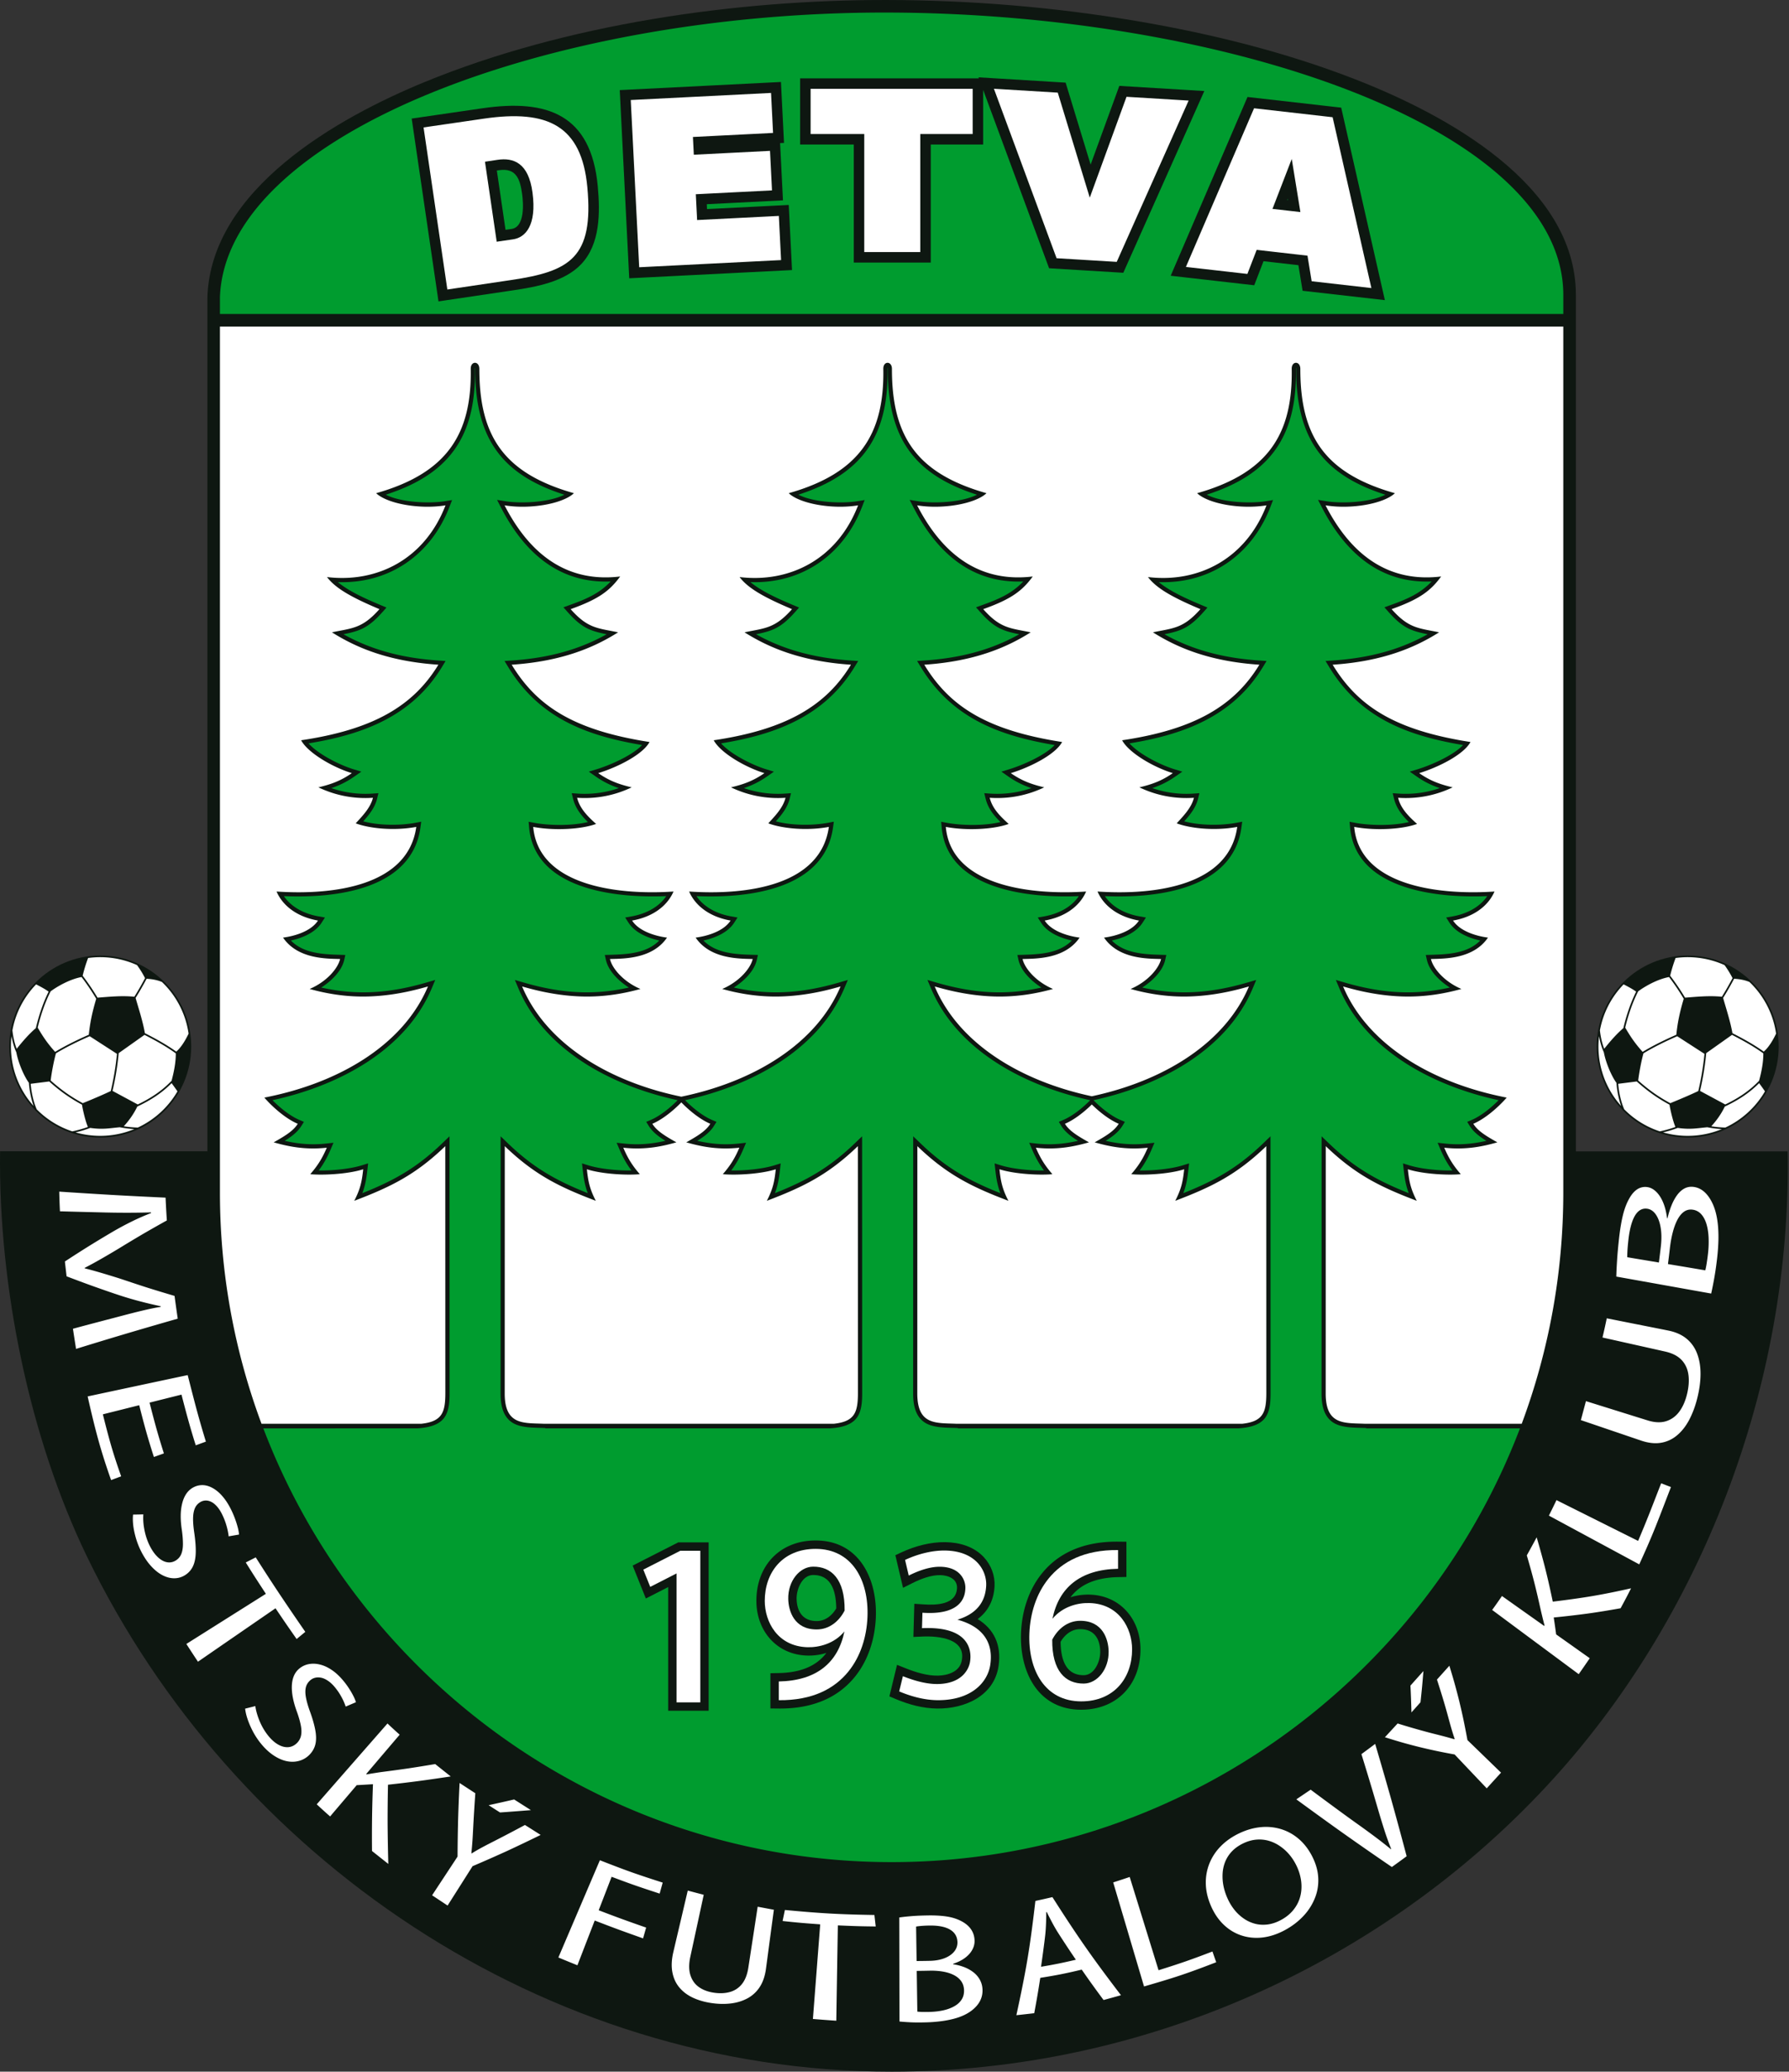 <svg xmlns="http://www.w3.org/2000/svg" width="432" height="500" fill="none"><rect width="100%" height="100%" fill="#333333" stroke="none"/><path fill="#0e1711" fill-rule="evenodd" d="M431.671 277.899c.982 56.485-20.888 113.036-58.15 153.117C333.593 473.962 276.149 500 215.309 500c-84.019 0-159.208-51.79-194.33-124.368C7.236 347.231-.388 310.775.015 277.868l50.068.003V71.648c.923-26.048 31.477-43.253 52.534-51.88C136.613 5.834 177.613-.067 214.2.002c20.119.037 40.393 1.708 60.23 5.07 17.891 3.029 36.008 7.511 52.931 14.112 21.369 8.33 53.178 25.256 53.178 52.014v206.698z" clip-rule="evenodd"/><path fill="#fff" fill-rule="evenodd" d="M377.499 78.82v208.972c0 19.6-3.552 38.413-10.039 55.835h-37.958c-4.902-.2-9.381.334-9.378-7.297l.014-59.703c7.18 6.918 13.216 9.867 21.983 13.191-1.56-3-1.86-4.882-2.16-7.607 3.969 1.237 9.932 1.447 12.785 1.186-1.891-2.178-2.942-3.938-3.993-6.395 5.464.596 9.598-.392 12.823-1.291-2.636-1.492-4.71-2.708-5.809-4.479 2.877-1.223 6.029-3.983 8.065-6.322-18.424-3.569-33.689-12.977-39.508-26.827 12.178 3.556 20.815 2.736 28.573.61-4.227-1.805-6.866-5.05-7.358-7.231 3.379-.093 10.256-.004 13.773-5.168-2.542-.317-6.707-1.436-8.433-4.117 4.806-.84 8.419-3.362 10.008-7.004-14.401.962-32.656-1.75-33.879-15.599 5.429 1.016 11.978.496 15.179-.72-2.277-2.012-3.986-3.879-4.582-6.308a26.1 26.1 0 0 0 13.17-2.518c-3.062-.72-5.429-1.585-8.075-3.428 4.689-1.433 10.769-4.496 12.385-7.514-18.49-2.87-27.257-8.761-33.283-18.655 11.92-.792 19.744-4.048 25.704-7.817-4.989-1.037-7.317-.913-11.465-5.591 6.556-2.35 9.329-4.276 11.961-7.886-11.958 1.443-21.311-4.324-27.916-17.167 6.326 1.023 14.098-.42 16.75-2.932-16.936-4.799-22.844-13.773-22.84-30.003 0-1.964-2.116-1.964-2.081 0 .286 15.951-5.905 25.204-22.838 30.003 2.65 2.512 10.422 3.955 16.75 2.932-5.071 13.122-16.657 18.752-28.615 17.308 2.071 2.767 6.102 4.975 12.658 7.745-4.148 4.678-6.481 4.554-11.462 5.591 5.96 3.769 13.784 7.025 25.7 7.817-6.022 9.894-15.627 15.644-33.145 18.235 1.616 3.018 7.562 6.501 12.244 7.934-2.646 1.843-5.006 2.708-8.072 3.428a26.13 26.13 0 0 0 13.171 2.518c-.596 2.429-2.588 4.437-4.162 6.167 3.2 1.219 9.191 1.877 14.621.861-1.926 13.991-19.344 16.561-33.741 15.599 1.591 3.642 5.205 6.164 10.008 7.004-1.726 2.681-5.891 3.8-8.434 4.117 3.521 5.164 10.394 5.075 13.773 5.168-.489 2.181-3.131 5.426-7.355 7.231 7.755 2.126 16.395 2.946 28.57-.61-5.65 13.453-20.215 22.717-37.94 26.507-17.722-3.79-32.291-13.054-37.938-26.507 12.175 3.556 20.816 2.736 28.57.61-4.223-1.805-6.866-5.05-7.355-7.231 3.38-.093 10.253-.004 13.774-5.168-2.543-.317-6.708-1.436-8.434-4.117 4.802-.84 8.416-3.362 10.008-7.004-14.4.962-32.656-1.75-33.882-15.599 5.429 1.016 11.982.496 15.179-.72-2.271-2.012-3.983-3.879-4.579-6.308 4.713.324 9.198-.61 13.167-2.518-3.062-.72-5.426-1.585-8.072-3.428 4.686-1.433 10.773-4.496 12.389-7.514-18.497-2.87-27.265-8.761-33.287-18.655 11.917-.792 19.741-4.048 25.697-7.817-4.981-1.037-7.314-.913-11.458-5.591 6.556-2.35 9.329-4.276 11.958-7.886-11.958 1.443-21.308-4.324-27.916-17.167 6.326 1.023 14.101-.42 16.75-2.932-16.932-4.799-22.847-13.773-22.837-30.003 0-1.964-2.115-1.964-2.081 0 .283 15.951-5.908 25.204-22.844 30.003 2.652 2.512 10.428 3.955 16.753 2.932-5.068 13.122-16.657 18.752-28.615 17.308 2.074 2.767 6.105 4.975 12.661 7.745-4.148 4.678-6.48 4.554-11.465 5.591 5.96 3.769 13.784 7.025 25.697 7.817-6.019 9.894-15.624 15.644-33.139 18.235 1.616 3.018 7.559 6.501 12.244 7.934-2.646 1.843-5.012 2.708-8.072 3.428a26.1 26.1 0 0 0 13.164 2.518c-.589 2.429-2.584 4.437-4.155 6.167 3.197 1.219 9.188 1.877 14.621.861-1.926 13.991-19.344 16.561-33.741 15.599 1.588 3.642 5.202 6.164 10.008 7.004-1.726 2.681-5.891 3.8-8.437 4.117 3.521 5.164 10.397 5.075 13.777 5.168-.493 2.181-3.132 5.426-7.359 7.231 7.755 2.126 16.395 2.946 28.574-.61-5.705 13.581-20.499 22.893-38.447 26.61-17.949-3.717-32.739-13.029-38.451-26.61 12.182 3.556 20.822 2.736 28.577.61-4.227-1.805-6.866-5.05-7.359-7.231 3.383-.093 10.256-.004 13.777-5.168-2.546-.317-6.707-1.436-8.433-4.117 4.802-.84 8.416-3.362 10.004-7.004-14.397.962-32.656-1.75-33.882-15.599 5.436 1.016 11.985.496 15.182-.72-2.27-2.012-3.982-3.879-4.578-6.308 4.716.324 9.198-.61 13.17-2.518-3.066-.72-5.429-1.585-8.075-3.428 4.685-1.433 10.769-4.496 12.385-7.514-18.493-2.87-27.261-8.761-33.283-18.655 11.917-.792 19.74-4.048 25.7-7.817-4.985-1.037-7.317-.913-11.461-5.591 6.556-2.35 9.329-4.276 11.957-7.886-11.957 1.443-21.307-4.324-27.915-17.167 6.329 1.023 14.101-.42 16.75-2.932-16.933-4.799-22.844-13.773-22.841-30.003 0-1.964-2.112-1.964-2.077 0 .282 15.951-5.909 25.204-22.841 30.003 2.649 2.512 10.421 3.955 16.75 2.932-5.068 13.122-16.657 18.752-28.615 17.308 2.074 2.767 6.101 4.975 12.657 7.745-4.144 4.678-6.48 4.554-11.462 5.591 5.96 3.769 13.784 7.025 25.701 7.817-6.026 9.894-15.627 15.644-33.146 18.235 1.616 3.018 7.562 6.501 12.248 7.934-2.646 1.843-5.01 2.708-8.076 3.428a26.14 26.14 0 0 0 13.17 2.518c-.592 2.429-2.586 4.437-4.157 6.167 3.197 1.219 9.188 1.877 14.621.861-1.926 13.991-19.348 16.561-33.741 15.599 1.588 3.642 5.202 6.164 10.007 7.004-1.726 2.681-5.894 3.8-8.437 4.117 3.521 5.164 10.394 5.075 13.774 5.168-.49 2.181-3.128 5.426-7.355 7.231 7.758 2.126 16.395 2.946 28.573-.61-5.822 13.85-21.084 23.258-39.511 26.827 2.035 2.339 5.191 5.099 8.068 6.322-1.1 1.771-3.18 2.987-5.812 4.479 3.228.899 7.362 1.887 12.826 1.291-1.054 2.457-2.105 4.217-3.993 6.395 2.853.261 8.813.051 12.785-1.186-.3 2.725-.603 4.607-2.164 7.607 8.772-3.324 14.804-6.273 21.987-13.191l.014 59.531c0 4.713-.755 6.914-5.781 7.469H63.148a159.8 159.8 0 0 1-10.039-55.835V78.82zM131.254 343.627c-4.899-.2-9.377.334-9.377-7.297l.014-59.703c7.183 6.918 13.218 9.867 21.983 13.191-1.558-3-1.857-4.882-2.16-7.607 3.972 1.237 9.932 1.447 12.784 1.186-1.891-2.178-2.938-3.938-3.989-6.395 5.46.596 9.594-.392 12.823-1.291-2.636-1.492-4.713-2.708-5.812-4.479 2.415-1.023 5.023-3.132 7.004-5.168 1.98 2.036 4.588 4.145 7.003 5.168-1.099 1.771-3.173 2.987-5.811 4.479 3.228.899 7.358 1.887 12.826 1.291-1.051 2.457-2.102 4.217-3.997 6.395 2.856.261 8.816.051 12.788-1.186-.299 2.725-.602 4.607-2.16 7.607 8.768-3.324 14.8-6.273 21.983-13.191l.014 59.531c0 4.713-.754 6.914-5.781 7.469zm99.625 0c-4.895-.2-9.374.334-9.374-7.297l.014-59.703c7.183 6.918 13.219 9.867 21.987 13.191-1.561-3-1.861-4.882-2.164-7.607 3.972 1.237 9.932 1.447 12.785 1.186-1.888-2.178-2.939-3.938-3.993-6.395 5.464.596 9.598-.392 12.826-1.291-2.635-1.492-4.713-2.708-5.808-4.479 2.211-.941 4.588-2.791 6.494-4.661 1.908 1.87 4.285 3.72 6.497 4.661-1.096 1.771-3.173 2.987-5.808 4.479 3.228.899 7.362 1.887 12.822 1.291-1.051 2.457-2.101 4.217-3.989 6.395 2.852.261 8.812.051 12.785-1.186-.304 2.725-.603 4.607-2.164 7.607 8.768-3.324 14.804-6.273 21.987-13.191l.013 59.531c0 4.713-.754 6.914-5.781 7.469z" clip-rule="evenodd"/><path fill="#009c2f" fill-rule="evenodd" d="M377.499 71.193v4.589H53.109V71.75c1.4-39.367 79.982-68.87 161.079-68.72 81.097.149 163.311 27.724 163.311 68.162M192.77 119.396c3.831 1.943 10.714 2.153 14.283 1.574l1.743-.279-.637 1.643c-4.554 11.786-14.755 18.59-26.961 18.159 2.938 2.426 7.472 4.338 10.456 5.595l1.298.548-.937 1.058c-3.483 3.927-5.55 4.592-9.453 5.388 7.138 3.986 14.735 5.791 23.003 6.339l1.664.11-.868 1.426c-7.266 11.931-19.079 16.32-32.236 18.456 2.453 2.749 7.793 5.308 10.769 6.221l1.988.607-1.705 1.188a21 21 0 0 1-5.554 2.784 25.3 25.3 0 0 0 10.001 1.323l1.382-.097-.327 1.347c-.521 2.123-1.899 3.842-3.339 5.447 3.855 1.04 8.985 1.03 12.63.348l1.378-.258-.193 1.388c-2.057 14.965-20.419 17.122-32.976 16.571 1.884 2.777 5.109 4.32 8.416 4.899l1.502.262-.827 1.281c-1.505 2.339-4.585 3.659-7.407 4.272 3.056 3.108 7.728 3.338 11.927 3.452l1.23.035-.275 1.202c-.593 2.646-3.039 5.064-5.547 6.663 8.74 1.95 16.629 1.354 25.494-1.237l2.039-.596-.82 1.957c-6.421 15.286-22.968 23.698-38.481 27.064 1.867 1.888 4.272 3.817 6.501 4.765l1.085.462-.624 1.002c-.913 1.471-2.446 2.611-4.013 3.576 3.324.758 6.452 1.047 10.059.655l1.719-.186-.682 1.591c-.83 1.943-1.712 3.521-2.887 5.089 3.38.065 7.628-.366 10.453-1.244l1.474-.458-.169 1.536c-.244 2.205-.544 3.862-1.226 5.654 7.569-3.011 13.091-6.06 19.341-12.079l1.712-1.65.017 61.908c0 2.019-.079 4.475-1.381 6.136-1.396 1.788-4.028 2.312-6.481 2.449h-68.66l.034-.075c-2.68-.118-5.884.027-7.982-1.313-2.374-1.516-2.846-4.417-2.846-7.025l.014-62.08 1.712 1.65c6.25 6.019 11.772 9.068 19.338 12.079-.679-1.792-.979-3.449-1.223-5.654l-.169-1.536 1.474.458c2.822.878 7.073 1.309 10.453 1.244-1.175-1.568-2.057-3.146-2.887-5.089l-.686-1.591 1.723.186c3.607.392 6.731.103 10.063-.655-1.571-.965-3.104-2.105-4.017-3.576l-.624-1.002 1.089-.462c2.225-.948 4.63-2.877 6.497-4.765-15.509-3.366-32.06-11.778-38.478-27.064l-.823-1.957 2.039.596c8.868 2.591 16.757 3.187 25.494 1.237-2.508-1.599-4.954-4.017-5.55-6.663l-.269-1.202 1.227-.035c4.199-.114 8.871-.344 11.926-3.452-2.821-.613-5.901-1.933-7.406-4.272l-.831-1.281 1.506-.262c3.307-.582 6.535-2.126 8.416-4.899-12.23.517-31.795-1.588-33.121-16.619l-.117-1.33 1.309.248c3.573.668 9.095.779 13.012-.179-1.619-1.578-3.028-3.359-3.579-5.616l-.331-1.347 1.381.097a25.3 25.3 0 0 0 10.002-1.323 21.1 21.1 0 0 1-5.554-2.784l-1.709-1.188 1.992-.607c2.88-.882 8.395-3.197 10.886-5.815-13.574-2.284-24.863-6.563-32.353-18.862l-.868-1.426 1.664-.11c8.272-.548 15.865-2.353 22.999-6.339-3.899-.796-5.966-1.461-9.449-5.388l-.993-1.12 1.409-.506c4.086-1.461 7.263-2.815 9.998-5.73-12.361.524-20.832-6.866-26.513-17.904l-.917-1.781 1.978.317c3.569.579 10.449.369 14.283-1.571-15.275-4.888-21.549-13.746-21.546-30.365 0-.062-.01-.186-.034-.3a1.6 1.6 0 0 0-.024.28c.296 16.529-6.418 25.531-21.546 30.382 3.835 1.943 10.715 2.153 14.284 1.574l1.739-.279-.633 1.643c-4.555 11.786-14.756 18.59-26.962 18.159 2.935 2.426 7.47 4.338 10.456 5.595l1.295.548-.937 1.058c-3.48 3.927-5.546 4.592-9.446 5.388 7.131 3.986 14.728 5.791 22.999 6.339l1.661.11-.865 1.426c-7.266 11.931-19.079 16.32-32.235 18.456 2.452 2.749 7.789 5.308 10.765 6.221l1.992.607-1.706 1.188a21 21 0 0 1-5.553 2.784 25.3 25.3 0 0 0 10.001 1.323l1.382-.097-.328 1.347c-.52 2.123-1.901 3.842-3.338 5.447 3.855 1.04 8.981 1.03 12.63.348l1.374-.258-.189 1.388c-2.057 14.965-20.42 17.122-32.98 16.571 1.888 2.777 5.112 4.32 8.42 4.899l1.502.262-.827 1.281c-1.506 2.339-4.585 3.659-7.407 4.272 3.056 3.108 7.727 3.338 11.927 3.452l1.226.035-.268 1.202c-.596 2.646-3.046 5.064-5.55 6.663 8.74 1.95 16.629 1.354 25.493-1.237l2.036-.596-.82 1.957c-6.421 15.286-22.965 23.698-38.478 27.064 1.867 1.888 4.272 3.817 6.501 4.765l1.085.462-.627 1.002c-.91 1.471-2.442 2.611-4.01 3.576 3.325.758 6.453 1.047 10.06.655l1.719-.186-.682 1.591c-.83 1.943-1.712 3.521-2.887 5.089 3.38.065 7.63-.366 10.452-1.244l1.475-.458-.17 1.536c-.244 2.205-.543 3.862-1.222 5.654 7.565-3.011 13.084-6.06 19.337-12.079l1.712-1.65.014 61.908c.004 2.019-.079 4.475-1.378 6.136-1.399 1.788-4.031 2.312-6.48 2.449H63.586c23.237 61.016 82.61 104.686 151.725 104.686s128.488-43.67 151.725-104.686h-37.121l.031-.075c-2.676-.118-5.88.027-7.982-1.313-2.374-1.516-2.849-4.417-2.849-7.025l.017-62.08 1.712 1.65c6.253 6.019 11.776 9.068 19.341 12.079-.682-1.792-.978-3.449-1.226-5.654l-.169-1.536 1.478.458c2.821.878 7.069 1.309 10.452 1.244-1.178-1.568-2.06-3.146-2.89-5.089l-.679-1.591 1.719.186c3.607.392 6.735.103 10.06-.655-1.568-.965-3.104-2.105-4.014-3.576l-.623-1.002 1.085-.462c2.226-.948 4.63-2.877 6.501-4.765-15.513-3.366-32.06-11.778-38.482-27.064l-.82-1.957 2.036.596c8.868 2.591 16.757 3.187 25.497 1.237-2.508-1.599-4.954-4.017-5.55-6.663l-.272-1.202 1.23-.035c4.196-.114 8.871-.344 11.927-3.452-2.821-.613-5.901-1.933-7.41-4.272l-.824-1.281 1.502-.262c3.308-.582 6.532-2.126 8.42-4.899-12.237.517-31.798-1.588-33.128-16.619l-.117-1.33 1.313.248c3.572.668 9.095.779 13.008-.179-1.615-1.578-3.025-3.359-3.579-5.616l-.327-1.347 1.381.097a25.3 25.3 0 0 0 9.998-1.323 21 21 0 0 1-5.55-2.784l-1.709-1.188 1.991-.607c2.88-.882 8.396-3.197 10.883-5.815-13.567-2.284-24.863-6.563-32.349-18.862l-.868-1.426 1.664-.11c8.268-.548 15.864-2.353 22.999-6.339-3.9-.796-5.967-1.461-9.45-5.388l-.992-1.12 1.406-.506c4.085-1.461 7.258-2.815 10.001-5.73-12.361.524-20.836-6.866-26.517-17.904l-.913-1.781 1.974.317c3.569.579 10.449.369 14.283-1.571-15.272-4.888-21.549-13.746-21.545-30.365a2 2 0 0 0-.031-.3 1.6 1.6 0 0 0-.024.28c.292 16.529-6.422 25.531-21.546 30.382 3.834 1.943 10.714 2.153 14.283 1.574l1.74-.279-.634 1.643c-4.554 11.786-14.759 18.59-26.961 18.159 2.935 2.426 7.472 4.338 10.452 5.595l1.299.548-.934 1.058c-3.483 3.927-5.553 4.592-9.449 5.388 7.131 3.986 14.727 5.791 22.996 6.339l1.664.11-.865 1.426c-7.266 11.931-19.083 16.32-32.239 18.456 2.456 2.749 7.789 5.308 10.772 6.221l1.988.607-1.705 1.188a21.1 21.1 0 0 1-5.554 2.784 25.3 25.3 0 0 0 10.002 1.323l1.381-.097-.331 1.347c-.52 2.123-1.898 3.842-3.338 5.447 3.859 1.04 8.981 1.03 12.63.348l1.381-.258-.193 1.388c-2.056 14.965-20.419 17.122-32.98 16.571 1.885 2.777 5.11 4.32 8.42 4.899l1.502.262-.827 1.281c-1.505 2.339-4.585 3.659-7.41 4.272 3.056 3.108 7.731 3.338 11.93 3.452l1.223.035-.265 1.202c-.596 2.646-3.045 5.064-5.55 6.663 8.737 1.95 16.626 1.354 25.494-1.237l2.039-.596-.823 1.957c-6.422 15.286-22.968 23.698-38.478 27.064 1.867 1.888 4.272 3.817 6.497 4.765l1.085.462-.62 1.002c-.916 1.471-2.449 2.611-4.017 3.576 3.321.758 6.453 1.047 10.06.655l1.722-.186-.682 1.591c-.833 1.943-1.715 3.521-2.89 5.089 3.38.065 7.631-.366 10.456-1.244l1.474-.458-.172 1.536c-.241 2.205-.541 3.862-1.223 5.654 7.569-3.011 13.091-6.06 19.341-12.079l1.712-1.65.014 61.908c0 2.019-.08 4.475-1.378 6.136-1.399 1.788-4.031 2.312-6.487 2.449H231.3l.027-.075c-2.677-.118-5.88.027-7.979-1.313-2.373-1.516-2.845-4.417-2.845-7.025l.014-62.08 1.712 1.65c6.249 6.019 11.772 9.068 19.341 12.079-.683-1.792-.982-3.449-1.227-5.654l-.169-1.536 1.475.458c2.825.878 7.073 1.309 10.452 1.244-1.175-1.568-2.057-3.146-2.887-5.089l-.682-1.591 1.719.186c3.607.392 6.739.103 10.063-.655-1.567-.965-3.104-2.105-4.017-3.576l-.62-1.002 1.085-.462c2.226-.948 4.631-2.877 6.498-4.765-15.51-3.366-32.057-11.778-38.478-27.064l-.824-1.957 2.04.596c8.867 2.591 16.757 3.187 25.493 1.237-2.508-1.599-4.954-4.017-5.55-6.663l-.268-1.202 1.226-.035c4.196-.114 8.875-.344 11.927-3.452-2.822-.613-5.901-1.933-7.407-4.272l-.827-1.281 1.502-.262c3.311-.582 6.536-2.126 8.42-4.899-12.233.517-31.798-1.588-33.124-16.619l-.118-1.33 1.31.248c3.572.668 9.095.779 13.015-.179-1.623-1.578-3.032-3.359-3.583-5.616l-.331-1.347 1.382.097a25.3 25.3 0 0 0 10.001-1.323 21 21 0 0 1-5.553-2.784l-1.706-1.188 1.988-.607c2.88-.882 8.396-3.197 10.887-5.815-13.571-2.284-24.864-6.563-32.353-18.862l-.868-1.426 1.667-.11c8.268-.548 15.865-2.353 22.996-6.339-3.9-.796-5.967-1.461-9.45-5.388l-.992-1.12 1.409-.506c4.082-1.461 7.262-2.815 9.998-5.73-12.361.524-20.833-6.866-26.514-17.904l-.916-1.781 1.977.317c3.569.579 10.449.369 14.284-1.571-15.276-4.888-21.549-13.746-21.546-30.365 0-.062-.007-.186-.034-.3a2 2 0 0 0-.028.28c.3 16.529-6.415 25.531-21.542 30.382" clip-rule="evenodd"/><path fill="#0e1711" fill-rule="evenodd" d="m161.348 383.044-5.391 2.756-3.184-7.94 10.997-5.602h7.355v40.628h-9.777z" clip-rule="evenodd"/><path fill="#fff" fill-rule="evenodd" d="M169.107 374.289h-4.847l-8.916 4.544 1.671 4.165 6.359-3.248v31.122h5.733z" clip-rule="evenodd"/><path fill="#0e1711" fill-rule="evenodd" d="M258.499 385.505a14.2 14.2 0 0 1 4.671-.634c7.39.231 12.22 6.012 12.227 13.192.007 8.488-5.681 14.586-14.318 14.583-10.487-.007-14.914-9.219-14.524-18.587.213-5.14 1.802-10.324 5.081-14.352 4.603-5.653 11.266-7.696 18.366-7.627l2.002.02v8.506l-1.985.038c-5.009.1-9.026 1.53-11.52 4.861m-2.388 10.746c.038 3.81 1.003 8.095 5.588 8.058 2.674-.025 4.028-3.459 3.983-5.73-.062-3.1-1.516-5.391-4.861-5.381-2.088.007-3.7 1.337-4.71 3.053" clip-rule="evenodd"/><path fill="#fff" fill-rule="evenodd" d="M269.982 378.628v-4.517c-8.199-.083-13.463 2.808-16.778 6.88-3.014 3.703-4.433 8.492-4.626 13.157-.372 8.957 3.765 16.474 12.505 16.481 8.003.003 12.299-5.708 12.292-12.561-.003-5.036-3.076-10.945-10.266-11.169-2.773-.089-6.494.8-8.967 3.807 1.526-7.51 6.683-11.899 15.84-12.078m-15.896 17.111c-.069 7.593 3.201 10.635 7.628 10.597 3.255-.027 6.077-3.476 5.991-7.789-.059-2.883-1.402-7.383-6.887-7.365-3.028.01-5.388 1.96-6.732 4.557" clip-rule="evenodd"/><path fill="#0e1711" fill-rule="evenodd" d="M199.547 398.937a14.2 14.2 0 0 1-4.672.638c-7.393-.235-12.22-6.016-12.227-13.195-.01-8.489 5.681-14.587 14.315-14.583 10.487.007 14.914 9.222 14.528 18.586-.214 5.14-1.805 10.325-5.085 14.352-4.599 5.654-11.266 7.697-18.366 7.628l-2.002-.021v-8.506l1.985-.038c5.009-.096 9.026-1.529 11.524-4.861m2.387-10.745c-.045-3.81-1.006-8.096-5.595-8.055-2.67.021-4.02 3.456-3.975 5.726.062 3.101 1.512 5.392 4.857 5.381 2.091-.006 3.7-1.333 4.713-3.052" clip-rule="evenodd"/><path fill="#fff" fill-rule="evenodd" d="M188.062 405.826v4.52c8.199.079 13.46-2.811 16.777-6.883 3.018-3.704 4.438-8.492 4.631-13.157.372-8.957-3.766-16.474-12.506-16.478-8.003-.007-12.299 5.709-12.292 12.557.003 5.037 3.076 10.946 10.266 11.173 2.77.086 6.491-.803 8.968-3.807-1.53 7.507-6.684 11.896-15.844 12.075m15.895-17.112c.073-7.593-3.197-10.635-7.63-10.597-3.249.031-6.071 3.48-5.985 7.79.056 2.883 1.403 7.382 6.887 7.365 3.025-.007 5.388-1.96 6.728-4.558" clip-rule="evenodd"/><path fill="#0e1711" fill-rule="evenodd" d="M236.073 390.771c3.838 2.322 5.823 6.122 5.058 11.32-1.065 7.249-8.172 10.343-14.797 10.274-3.435-.038-6.831-.948-9.984-2.274l-1.584-.668 1.846-7.607 2.167.861c2.346.937 5.182 1.802 7.738 1.743 2.294-.058 5.085-.875 5.677-3.414 1.296-5.56-5.626-6.194-9.46-6.022l-2.17.097.224-8.003 2.101.141c3.087.21 8.017.165 8.206-3.931.104-2.26-2.16-3.09-4.048-3.125-2.242-.041-4.726.927-6.697 1.912l-2.291 1.148-1.853-7.872 1.498-.696c3.221-1.495 6.98-2.505 10.556-2.45 3.452.055 6.904 1.041 9.312 3.631 1.747 1.878 2.725 4.451 2.587 7.021-.189 3.49-1.657 6.116-4.086 7.914" clip-rule="evenodd"/><path fill="#fff" fill-rule="evenodd" d="m218.552 376.492.889 3.776c3.173-1.588 5.684-2.164 7.641-2.126 4.81.09 6.122 3.266 6.029 5.24-.065 1.423-.437 6.532-10.363 5.857l-.106 3.724c12.612-.562 11.951 6.645 11.52 8.506-.352 1.495-1.916 4.837-7.6 4.975-2.201.051-5.002-.479-8.537-1.888l-.892 3.672c3.493 1.471 6.566 2.088 9.219 2.115 8.144.083 12.144-4.261 12.774-8.547.41-2.79.465-8.602-7.934-10.88 5.884-1.77 6.811-5.715 6.946-8.168.189-3.517-2.353-8.399-9.912-8.52-2.608-.041-6.043.579-9.674 2.264m-200.94-55.79c.241 1.619.496 3.242.754 4.858 4.08-1.265 8.169-2.508 12.258-3.721q6.138-1.82 12.296-3.573a420 420 0 0 1-.772-5.495 392 392 0 0 1-6.346-1.925c-2.115-.669-4.237-1.385-6.36-2.095-1.12-.372-2.204-.696-3.214-1.006a140 140 0 0 0-2.96-.875 65 65 0 0 0-2.803-.744 1 1 0 0 0-.014-.121 96 96 0 0 0 3.934-2.146 201 201 0 0 0 4.258-2.501 421 421 0 0 1 5.788-3.48 349 349 0 0 1 5.857-3.321 274 274 0 0 1-.307-5.502c-4.282-.199-8.571-.41-12.85-.651a1527 1527 0 0 1-12.826-.802q.052 2.373.172 4.75c1.836.052 3.665.107 5.498.148 1.83.045 3.656.093 5.488.138 1.278.028 2.56.052 3.848.055a191 191 0 0 0 7.155-.082c0 .048.008.107.011.165a55 55 0 0 0-4.578 1.998 75 75 0 0 0-4.872 2.622 288 288 0 0 0-5.712 3.452 303 303 0 0 0-5.643 3.614c.128 1.188.27 2.387.407 3.583 2.15.816 4.3 1.626 6.45 2.394 2.149.765 4.295 1.519 6.452 2.226a86 86 0 0 0 5.088 1.484c1.637.428 3.218.793 4.723 1.11.007.051.01.1.021.158-1.01.159-2.112.372-3.283.638q-1.764.402-3.593.868c-1.22.31-2.398.627-3.552.926-1.795.472-3.594.941-5.388 1.413-1.799.475-3.597.951-5.385 1.44m21.966 30.081a182 182 0 0 1-1.836-6.095 261 261 0 0 1-1.626-6.16q1.922-.486 3.855-.968c1.281-.32 2.566-.644 3.855-.964.53 2.05 1.064 4.103 1.633 6.146a175 175 0 0 0 1.812 6.091q1.218-.447 2.446-.893a238 238 0 0 1-2.312-8.003c-.716-2.676-1.398-5.37-2.084-8.054q-6.046 1.28-12.082 2.57c-4.027.861-8.058 1.719-12.075 2.58.768 3.404 1.568 6.808 2.494 10.187.924 3.377 2.002 6.708 3.17 10.001l2.429-.906c-.869-2.449-1.695-4.916-2.422-7.417-.72-2.498-1.368-5.023-1.998-7.545 1.464-.365 2.924-.733 4.389-1.099 1.46-.368 2.928-.737 4.389-1.102.537 2.101 1.071 4.2 1.66 6.284a171 171 0 0 0 1.888 6.211c.803-.286 1.609-.578 2.415-.864M45 396.773a355 355 0 0 0 2.804 4.286c3.118-2.15 6.24-4.303 9.36-6.45l9.364-6.445c.841 1.24 1.682 2.49 2.529 3.724a706 706 0 0 0 2.573 3.696c.696-.575 1.389-1.154 2.095-1.729a680 680 0 0 1-6.087-8.93 457 457 0 0 1-5.885-9.05c-.806.413-1.605.823-2.408 1.23a305 305 0 0 0 2.402 3.796c.813 1.261 1.636 2.519 2.456 3.773q-4.8 3.027-9.602 6.049zm151.297 90.51c1.881.159 3.766.297 5.65.424l.183-11.507.189-11.503c1.53.066 3.056.135 4.579.179 1.523.049 3.045.066 4.568.083-.11-.927-.21-1.846-.32-2.773-3.597-.055-7.214-.152-10.828-.355s-7.207-.513-10.783-.854c-.19.888-.372 1.777-.558 2.663 1.498.165 3.007.32 4.52.451 1.515.134 3.042.241 4.564.355-.293 3.81-.592 7.617-.882 11.417zM59.195 412.387c.07.634.22 1.382.496 2.247q.41 1.297 1.092 2.694a18.4 18.4 0 0 0 1.572 2.642c1.078 1.488 2.221 2.642 3.386 3.476 1.157.824 2.305 1.354 3.407 1.599 1.113.241 2.14.206 3.077-.055a5.53 5.53 0 0 0 2.442-1.413c.775-.775 1.278-1.657 1.499-2.639.224-.982.2-2.112-.035-3.386-.24-1.289-.654-2.756-1.26-4.42-.486-1.327-.814-2.474-.993-3.435q-.269-1.447-.02-2.463.252-1.008 1.116-1.737a2.74 2.74 0 0 1 1.133-.568c.438-.11.927-.117 1.45-.007.528.11 1.069.355 1.64.741.576.382 1.158.926 1.744 1.646q.744.922 1.243 1.785.502.854.817 1.574c.21.479.368.882.472 1.22.827-.345 1.653-.703 2.477-1.054a9 9 0 0 0-.565-1.399 19 19 0 0 0-.996-1.75 20 20 0 0 0-1.426-1.967c-.868-1.051-1.757-1.905-2.694-2.557q-1.41-.988-2.825-1.371c-.944-.255-1.86-.32-2.732-.175a5.04 5.04 0 0 0-2.374 1.05c-.62.5-1.081 1.12-1.378 1.837-.306.73-.461 1.557-.489 2.459-.028.913.069 1.888.28 2.936.21 1.043.533 2.122.94 3.235.468 1.281.775 2.408.957 3.355.18.951.186 1.774.028 2.467a3.54 3.54 0 0 1-1.044 1.805c-.613.579-1.323.892-2.115.93-.8.035-1.647-.203-2.522-.737-.882-.538-1.754-1.368-2.59-2.505a14.6 14.6 0 0 1-1.348-2.239 17 17 0 0 1-.916-2.319 13.3 13.3 0 0 1-.49-2.122q-1.236.326-2.456.62m-27.063-46.835c-.072.644-.076 1.412.014 2.336.086.909.275 1.87.548 2.89a19 19 0 0 0 1.043 2.932c.779 1.691 1.671 3.073 2.636 4.155.958 1.071 1.943 1.856 2.939 2.356.999.503 1.96.723 2.887.696a4.8 4.8 0 0 0 2.546-.792 5 5 0 0 0 1.908-2.229c.396-.907.596-2.019.617-3.322.02-1.316-.104-2.852-.362-4.626-.207-1.413-.307-2.615-.282-3.604.024-.992.189-1.809.489-2.442.296-.627.771-1.113 1.416-1.458a2.6 2.6 0 0 1 1.185-.289c.434 0 .889.114 1.35.351.465.238.917.614 1.371 1.134.455.523.893 1.199 1.292 2.053.345.724.614 1.409.817 2.053.2.638.351 1.223.461 1.744.104.523.176.957.204 1.309q1.25-.211 2.511-.431a10 10 0 0 0-.255-1.512 22 22 0 0 0-.592-1.954 22 22 0 0 0-.944-2.287c-.593-1.247-1.244-2.308-1.967-3.194q-1.084-1.335-2.281-2.081c-.803-.499-1.62-.809-2.45-.885a4.5 4.5 0 0 0-2.452.482 4.66 4.66 0 0 0-1.74 1.516c-.469.665-.806 1.454-1.034 2.353-.23.906-.358 1.902-.368 2.984-.014 1.078.086 2.222.261 3.407.2 1.367.28 2.539.276 3.51-.007.968-.151 1.771-.424 2.412a3.27 3.27 0 0 1-1.312 1.512c-.686.421-1.413.555-2.17.403q-1.145-.225-2.257-1.309c-.744-.727-1.433-1.729-2.04-3.032a14.7 14.7 0 0 1-.882-2.494 17 17 0 0 1-.444-2.484 13.4 13.4 0 0 1-.035-2.215c-.837.024-1.66.038-2.48.052m44.352 69.923c1.058.995 2.14 1.97 3.228 2.932q1.603-1.891 3.211-3.776c1.072-1.261 2.147-2.519 3.215-3.779 1.309-.066 2.607-.145 3.923-.228-.103 2.67-.179 5.347-.217 8.027a352 352 0 0 0-.01 8.096q1.968 1.562 3.934 3.118a477 477 0 0 1-.172-9.626 395 395 0 0 1 .093-9.491c2.553-.282 5.11-.582 7.641-.92 2.515-.334 5.023-.706 7.511-1.078-1.254-.999-2.505-1.991-3.752-2.987a368 368 0 0 1-6.373 1.023c-2.143.317-4.293.6-6.443.879-.582.076-1.181.172-1.808.269-.624.096-1.268.203-1.923.323q-.057-.05-.114-.096 2.022-2.372 4.038-4.744c1.347-1.578 2.694-3.163 4.045-4.744a130 130 0 0 1-2.946-2.704l-8.547 9.753c-2.846 3.249-5.688 6.504-8.534 9.753m304.738-31.408a286 286 0 0 0 2.663-3.851c-1.351-.955-2.708-1.916-4.055-2.874l-4.058-2.873a208 208 0 0 0-.583-4.082 226 226 0 0 0 8.055-.93c2.694-.366 5.391-.82 8.089-1.299.868-1.588 1.716-3.19 2.529-4.817-3.128.707-6.281 1.358-9.44 1.892-3.156.53-6.318.947-9.464 1.33-.554-2.632-1.129-5.258-1.781-7.848-.647-2.584-1.374-5.144-2.108-7.676a296 296 0 0 1-2.384 4.358c.63 2.143 1.237 4.306 1.791 6.473.559 2.181 1.055 4.386 1.551 6.594.134.6.286 1.216.441 1.861.148.64.32 1.292.499 1.967a1 1 0 0 1-.093.127c-1.691-1.202-3.393-2.401-5.088-3.603l-5.099-3.614a130 130 0 0 1-2.367 3.366c3.487 2.583 6.966 5.171 10.449 7.751 3.487 2.58 6.97 5.168 10.453 7.748m-273.137 55.844c.999-1.581 2.009-3.166 3.011-4.747l3.015-4.754a352 352 0 0 0 8.344-3.676 404 404 0 0 0 8.099-3.869q-1.892-1.203-3.79-2.401a413 413 0 0 1-7.217 3.786c-1.027.523-2.015 1.026-2.949 1.526a45 45 0 0 0-2.691 1.55l-.086-.055a78 78 0 0 0 .276-3.149c.069-1.033.12-2.108.179-3.228.145-2.715.317-5.412.499-8.089q-1.9-1.235-3.799-2.477c-.145 2.911-.269 5.84-.352 8.789a422 422 0 0 0-.134 8.974q-1.535 2.337-3.077 4.675c-1.019 1.55-2.05 3.111-3.069 4.668 1.247.823 2.491 1.65 3.741 2.477m16.065-25.607c-2.043.475-4.1.937-6.157 1.385.913.585 1.833 1.171 2.749 1.753 2.505-.172 4.996-.365 7.462-.561q-2.03-1.288-4.054-2.577m238.311-6.472c-1.347-1.303-2.697-2.615-4.051-3.924-1.347-1.31-2.704-2.622-4.055-3.928a224 224 0 0 0-.913-4.685 144 144 0 0 0-1.033-4.565 146 146 0 0 0-1.154-4.406c-.403-1.44-.831-2.873-1.268-4.293-.999 1.113-1.998 2.229-2.997 3.339.84 2.597 1.664 5.24 2.411 7.934.317 1.143.61 2.253.91 3.31.303 1.061.616 2.088.957 3.08-.031.028-.051.055-.075.083a84 84 0 0 0-3.022-.837c-.985-.255-2.019-.507-3.087-.786a189 189 0 0 1-7.593-2.187c-1.026 1.112-2.046 2.218-3.069 3.324 1.337.42 2.684.834 4.048 1.227 1.364.389 2.749.758 4.141 1.102 1.409.348 2.839.675 4.275.978 1.444.304 2.901.583 4.372.851q1.938 2.042 3.876 4.09c1.292 1.354 2.587 2.721 3.875 4.082zm-21.872-21.009q.164 3.206.241 6.474c.73-.813 1.454-1.63 2.184-2.446.138-1.278.272-2.55.389-3.807.117-1.251.217-2.501.321-3.731a1980 1980 0 0 0-3.135 3.51m-123.388 81.074c.699.072 1.578.134 2.66.19 1.068.051 2.342.055 3.813.013a35 35 0 0 0 3.631-.282 25 25 0 0 0 3.042-.586c1.833-.486 3.277-1.185 4.376-2.053.837-.662 1.498-1.399 1.939-2.264.441-.857.645-1.815.579-2.876a5.2 5.2 0 0 0-.723-2.384 5.9 5.9 0 0 0-1.626-1.764 8.7 8.7 0 0 0-2.216-1.175 12 12 0 0 0-2.525-.634c-.003-.034-.003-.076-.003-.113q1.702-.554 2.887-1.434c.785-.585 1.371-1.25 1.767-1.984.4-.748.575-1.523.527-2.346-.055-.968-.341-1.812-.834-2.536-.485-.72-1.15-1.302-1.97-1.784-.986-.579-2.153-1.016-3.518-1.265q-2.045-.367-4.905-.327c-.889.014-1.74.038-2.577.079-.838.042-1.626.107-2.367.176s-1.402.152-2.002.238c.011 4.186.017 8.375.024 12.557zm4.017-22.91c.3-.065.717-.11 1.233-.158a28 28 0 0 1 1.999-.09c1.391-.02 2.58.107 3.565.39.985.285 1.754.716 2.298 1.305.544.593.848 1.34.885 2.246a3.38 3.38 0 0 1-.733 2.271c-.534.675-1.289 1.223-2.284 1.626-1 .406-2.192.641-3.576.675-1.082.028-2.174.038-3.266.048a6026 6026 0 0 1-.121-8.313m.152 10.697c1.016-.014 2.032-.027 3.048-.051 1.103-.025 2.15.034 3.136.193.981.158 1.86.416 2.625.785.768.365 1.385.844 1.846 1.447.458.599.72 1.33.762 2.188.041.881-.145 1.657-.541 2.297-.403.652-.982 1.196-1.726 1.627-.741.434-1.616.768-2.598.999q-1.48.345-3.166.406c-.692.024-1.309.028-1.85.021a13 13 0 0 1-1.392-.086l-.072-4.913c-.021-1.64-.045-3.273-.072-4.913m191.84-163.482c.186-.827.403-1.874.641-3.166a74 74 0 0 0 .699-4.596c.204-1.585.324-3.059.379-4.42a32 32 0 0 0-.048-3.786c-.169-2.308-.627-4.207-1.313-5.695-.534-1.154-1.171-2.101-1.949-2.811-.776-.71-1.664-1.137-2.66-1.265-.844-.106-1.602.042-2.274.417-.672.376-1.254.931-1.778 1.664-.509.72-.954 1.554-1.326 2.505a19 19 0 0 0-.913 2.99l-.107-.014q-.282-2.208-.964-3.83c-.455-1.086-1.03-1.943-1.681-2.574-.658-.637-1.375-1.013-2.147-1.113a3.5 3.5 0 0 0-2.439.548c-.71.469-1.312 1.182-1.853 2.119-.645 1.113-1.189 2.494-1.592 4.151-.4 1.654-.73 3.669-.978 6.057a136 136 0 0 0-.31 3.224 125 125 0 0 0-.197 2.973c-.051.93-.082 1.768-.103 2.526 3.82.685 7.641 1.364 11.458 2.049 3.814.682 7.635 1.368 11.455 2.047m-20.267-8.768c-.007-.386.01-.903.044-1.561.038-.644.111-1.481.218-2.49.186-1.737.478-3.184.875-4.358.392-1.172.892-2.047 1.509-2.612.616-.568 1.353-.803 2.201-.679.785.118 1.461.565 2.012 1.334.555.778.961 1.815 1.188 3.114.235 1.306.266 2.811.08 4.51-.148 1.343-.321 2.687-.49 4.024q-1.902-.321-3.817-.641a871 871 0 0 1-3.82-.641m9.825 1.65q.243-1.864.455-3.734c.155-1.358.375-2.629.679-3.811.292-1.164.664-2.194 1.112-3.066s.972-1.54 1.595-1.994c.614-.448 1.334-.631 2.133-.517a3.33 3.33 0 0 1 2.067 1.099c.555.61.975 1.416 1.268 2.394s.458 2.098.51 3.335a25 25 0 0 1-.162 3.907c-.097.84-.204 1.588-.307 2.236a20 20 0 0 1-.327 1.667c-1.506-.255-3.011-.506-4.51-.761-1.502-.252-3.007-.5-4.513-.755M134.836 472.445q2.29.956 4.596 1.881l2.084-5.399c.699-1.802 1.399-3.6 2.095-5.405 1.936.751 3.875 1.491 5.822 2.208 1.946.717 3.903 1.406 5.853 2.105.248-.868.489-1.733.744-2.605a439 439 0 0 1-5.746-2.036 333 333 0 0 1-5.716-2.149c.524-1.344 1.044-2.698 1.564-4.038q.782-2.02 1.558-4.041c1.922.723 3.841 1.44 5.777 2.115 1.936.672 3.876 1.309 5.822 1.947l.737-2.653c-2.549-.823-5.105-1.65-7.637-2.549-2.529-.903-5.034-1.878-7.531-2.849l-5.013 11.737c-1.671 3.91-3.342 7.824-5.009 11.731m31.242-16.148q-.874 3.716-1.743 7.427c-.586 2.481-1.168 4.955-1.747 7.435-.413 1.767-.492 3.355-.244 4.744.248 1.402.775 2.625 1.598 3.652.824 1.026 1.885 1.867 3.194 2.508 1.302.634 2.801 1.088 4.465 1.35 1.733.272 3.362.307 4.892.124 1.512-.182 2.869-.613 4.065-1.264a8.1 8.1 0 0 0 2.911-2.722c.748-1.157 1.251-2.604 1.488-4.334.324-2.38.634-4.768.951-7.145q.48-3.571.965-7.148c-1.309-.238-2.612-.486-3.914-.731q-.56 3.679-1.123 7.352c-.379 2.453-.751 4.906-1.13 7.355-.255 1.647-.758 2.956-1.516 3.914a5.58 5.58 0 0 1-2.921 1.953c-1.192.341-2.539.397-4.045.152-1.371-.224-2.549-.679-3.507-1.371-.964-.7-1.629-1.661-2.005-2.86-.375-1.192-.393-2.656-.024-4.365l1.623-7.503c.544-2.501 1.085-5.006 1.622-7.507-1.288-.334-2.57-.672-3.855-1.016m215.664-113.55c2.426.826 4.847 1.646 7.262 2.47 2.426.82 4.844 1.65 7.266 2.47q2.604.882 4.747.544a7.96 7.96 0 0 0 3.869-1.746c1.148-.941 2.136-2.167 2.96-3.697.82-1.537 1.495-3.304 1.991-5.281.52-2.061.789-4.014.799-5.843.01-1.823-.265-3.473-.809-4.93-.541-1.447-1.392-2.66-2.539-3.614s-2.629-1.623-4.431-1.984c-2.473-.5-4.957-.986-7.431-1.478q-3.715-.74-7.434-1.478a153 153 0 0 1-1.027 4.633l7.576 1.695c2.521.565 5.047 1.127 7.575 1.699 1.695.382 3.008 1.05 3.921 2.001.913.955 1.478 2.154 1.674 3.587.204 1.44.073 3.052-.375 4.843-.41 1.627-1.034 3.011-1.871 4.124q-1.263 1.668-3.166 2.257c-1.257.389-2.746.327-4.437-.2-2.484-.772-4.968-1.55-7.445-2.325l-7.448-2.326c-.41 1.53-.82 3.052-1.227 4.579M261.208 475.376c.861 1.233 1.719 2.463 2.601 3.683a253 253 0 0 0 2.677 3.652c1.402-.376 2.797-.765 4.203-1.158-2.959-3.876-5.87-7.758-8.633-11.717-2.753-3.937-5.364-7.951-7.924-11.961q-2.047.482-4.11.923c-.544 4.661-1.123 9.302-1.888 13.898-.765 4.582-1.719 9.136-2.704 13.68 1.44-.151 2.873-.313 4.313-.482.265-1.416.524-2.835.765-4.251.244-1.42.472-2.853.692-4.279 1.681-.269 3.363-.551 5.03-.882 1.664-.331 3.328-.71 4.978-1.106m-9.825-.692c.186-1.289.372-2.591.541-3.883.172-1.295.344-2.598.485-3.9.093-.875.145-1.774.18-2.69.037-.917.055-1.816.048-2.705.045-.007.089-.021.131-.031.386.779.789 1.581 1.223 2.391.43.81.889 1.64 1.398 2.443.71 1.126 1.444 2.239 2.174 3.352a268 268 0 0 0 2.233 3.324 122 122 0 0 1-4.19.93 127 127 0 0 1-4.223.769m24.874 4.755c2.939-.857 5.885-1.712 8.792-2.683 2.908-.972 5.774-2.054 8.637-3.163-.303-.865-.606-1.726-.909-2.594-2.15.823-4.3 1.633-6.467 2.387a210 210 0 0 1-6.549 2.133 12322 12322 0 0 0-3.48-11.252c-1.157-3.751-2.325-7.5-3.483-11.251-1.326.447-2.652.882-3.986 1.312 1.244 4.186 2.484 8.375 3.725 12.558 1.236 4.185 2.48 8.371 3.72 12.553m119.581-101.874c1.402-3.049 2.759-6.129 4.006-9.257 1.247-3.125 2.436-6.274 3.649-9.405q-1.18-.452-2.364-.903c-.913 2.322-1.805 4.654-2.721 6.976a265 265 0 0 1-2.846 6.925c-3.283-1.64-6.57-3.276-9.853-4.92q-4.926-2.458-9.856-4.923c-.6 1.258-1.216 2.501-1.83 3.742 3.635 1.963 7.276 3.927 10.911 5.887 3.631 1.957 7.269 3.917 10.904 5.878m-96.602 64.912c-1.744.834-3.218 1.871-4.424 3.094a12.6 12.6 0 0 0-2.746 4.134 12.3 12.3 0 0 0-.892 4.895c.031 1.74.434 3.535 1.233 5.381.782 1.809 1.792 3.301 3.029 4.493 1.236 1.199 2.649 2.077 4.237 2.618 1.581.537 3.283.73 5.075.541 1.798-.193 3.634-.782 5.471-1.767 1.777-.951 3.3-2.119 4.561-3.473a13.7 13.7 0 0 0 2.808-4.468c.616-1.609.85-3.29.713-5.044-.142-1.75-.707-3.545-1.73-5.381-.892-1.592-1.97-2.884-3.231-3.9a11.8 11.8 0 0 0-4.155-2.181 12.6 12.6 0 0 0-4.789-.424c-1.681.166-3.403.645-5.16 1.482m.94 2.439c1.109-.534 2.181-.834 3.221-.916a8.3 8.3 0 0 1 2.963.279 9.2 9.2 0 0 1 2.611 1.216 11.3 11.3 0 0 1 2.181 1.895 12.4 12.4 0 0 1 1.64 2.356c.506.937.892 1.905 1.14 2.904.259 1.006.376 2.005.341 3.011a9 9 0 0 1-.578 2.939 8.7 8.7 0 0 1-1.626 2.663c-.727.823-1.64 1.543-2.77 2.146-1.117.596-2.222.955-3.287 1.079-1.064.12-2.091.051-3.052-.214a8.7 8.7 0 0 1-2.684-1.271 10.5 10.5 0 0 1-2.212-2.085 12.7 12.7 0 0 1-1.626-2.687 14.2 14.2 0 0 1-.992-3.021 11.8 11.8 0 0 1-.217-3.035 9 9 0 0 1 .634-2.856 8 8 0 0 1 1.609-2.477c.713-.748 1.609-1.395 2.704-1.926m39.496 3.092a1079 1079 0 0 0-3.714-13.67c-1.267-4.506-2.57-8.975-3.889-13.44a438 438 0 0 1-3.318 2.467 969 969 0 0 1 1.978 6.467 671 671 0 0 1 1.932 6.521c.5 1.709 1.01 3.411 1.551 5.095a67 67 0 0 0 1.722 4.796c-.031.021-.051.038-.079.059a102 102 0 0 0-4.007-3.129 223 223 0 0 0-4.33-3.145 428 428 0 0 1-5.536-4.024 906 906 0 0 1-5.492-4.062l-3.459 2.336c3.776 2.756 7.579 5.523 11.424 8.248a790 790 0 0 0 11.645 8.082q1.798-1.283 3.572-2.601" clip-rule="evenodd"/><path fill="#0e1711" fill-rule="evenodd" d="m236.377 18.916-.093-.252 21.039 1.278 6.036 19.792 6.931-19.006 20.523 1.243-19.561 43.863-17.918-1.088-15.93-43.057v13.194h-12.647v28.491h-18.59v-28.49H193.21V18.915zm-65.708 30.368.055 1.178 19.74-.995.793 15.713-39.312 1.984-2.291-45.417 38.926-1.963.741 14.703-.951.049.699 13.818zm-64.785 23.458-6.47-44.125 17.088-2.487c15.737-2.295 26.22 1.56 27.839 18.765.586 6.294.652 13.99-4.02 18.886-4.065 4.262-10.904 5.47-16.485 6.298zm14.09-31.585 2.098 14.314 1.44-.206c3.301-.483 2.86-6.253 2.564-8.461-.49-3.7-1.533-6.333-5.578-5.726zm193.563 22.844-8.431-.96-2.239 5.808-20.171-2.298 18.545-43.143 22.627 2.573 10.542 46.457-19.867-2.26zm-2.557-15.706-.051-.324-.121.304z" clip-rule="evenodd"/><path fill="#fff" fill-rule="evenodd" d="M208.699 60.839h13.532v-28.49h12.647V21.437h-39.136v10.91h12.957zM185.94 36.413l-18.4.93-.217-4.285 19.351-.975-.486-9.653-33.876 1.709 2.037 40.362 34.261-1.73-.537-10.658-19.737.995-.314-6.228 18.397-.93zm-77.919 33.461 15.448-2.294c14.083-2.088 19.964-5.32 18.355-22.445-1.395-14.827-9.567-18.744-24.956-16.502l-14.587 2.123zm9.088-30.843 3.014-.452c3.859-.578 7.507.7 8.461 7.896 1.065 8.003-1.75 10.863-4.712 11.293l-3.931.572zm152.554 24.173 17.36-38.93-14.997-.91-8.874 24.337-7.727-25.345-15.417-.934 15.131 40.9zm52.133-34.911 9.361 41.23-14.425-1.643-1.006-6.177-12.271-1.395-2.243 5.805-14.845-1.688 16.457-38.292zm-7.782 22.889-2.088-12.816-4.654 12.051z" clip-rule="evenodd"/><path fill="#0e1711" fill-rule="evenodd" d="M24.204 230.617c12.13 0 21.966 9.836 21.966 21.966 0 12.134-9.836 21.969-21.966 21.969-12.134 0-21.97-9.835-21.97-21.969 0-12.13 9.836-21.966 21.97-21.966" clip-rule="evenodd"/><path fill="#fff" fill-rule="evenodd" d="M23.239 241.055c-1.006 3.352-1.513 5.904-1.792 8.688-2.749 1.209-5.563 2.574-8.137 4.131-1.833-2.05-2.849-3.538-4.21-5.857.717-2.966 1.76-6.07 3.135-8.761 1.654-1.216 4.648-2.928 7.459-3.445a56 56 0 0 1 3.545 5.244m.964-10.039c3.166 0 6.174.685 8.885 1.912a24 24 0 0 1 1.937 3.145 72 72 0 0 1-2.58 4.492c-3.095-.32-6.357.031-8.896.221a57 57 0 0 0-3.59-5.292 36 36 0 0 1 1.313-4.279q1.437-.197 2.931-.199m14.907 5.987a21.5 21.5 0 0 1 6.432 12.471c-.771 1.606-1.76 3.27-2.98 4.345-2.425-1.747-4.936-3.101-7.579-4.462-.458-2.721-1.46-5.781-2.243-8.499a74 74 0 0 0 2.66-4.63c1.568.09 2.735.369 3.71.775m3.745 26.396a21.64 21.64 0 0 1-9.574 8.741 26 26 0 0 1-3.39-.31c1.399-1.53 2.47-3.118 3.263-4.758 3.152-1.499 5.863-3.201 8.285-5.65.41.555.906 1.244 1.416 1.977m-10.414 9.113a21.5 21.5 0 0 1-8.238 1.629c-2.07 0-4.072-.293-5.97-.837a26.4 26.4 0 0 0 3.549-1.082c3.02.438 4.554.083 7.138-.155a27 27 0 0 0 3.52.445m-14.987.551a21.6 21.6 0 0 1-8.595-5.333c-.82-1.916-1.271-4.082-1.454-6.15l4.482-.565c2.553 2.281 4.896 3.969 7.91 5.599.252 1.519.834 3.972 1.43 5.384a27 27 0 0 1-3.773 1.065m-9.34-6.129a21.47 21.47 0 0 1-5.473-14.356c0-.844.044-1.677.144-2.497.238 1.361.607 2.683 1.158 3.896.506 2.687 1.919 5.846 3.035 7.359.145 1.857.5 3.803 1.137 5.598m-5.119-18.259a21.5 21.5 0 0 1 5.723-11.096c1.12.568 2.24 1.181 3.024 1.757-1.36 2.728-2.387 5.842-3.086 8.809-1.847 1.571-3.456 3.534-4.627 4.985-.54-1.396-.865-2.915-1.034-4.455m9.24 12.11c.255-2.095.803-4.892 1.278-6.563 2.574-1.554 5.392-2.922 8.144-4.127l6.587 4.254a67 67 0 0 1-1.498 8.982c-1.568.733-3.28 1.505-6.76 2.924-2.955-1.595-5.25-3.248-7.75-5.47m21.029 5.787-6.094-3.279a66 66 0 0 0 1.491-9.116l6.236-4.413c2.625 1.361 5.133 2.715 7.545 4.468.038 2.043-.424 4.434-1.01 6.615-2.387 2.497-5.06 4.22-8.168 5.725" clip-rule="evenodd"/><path fill="#0e1711" fill-rule="evenodd" d="M407.544 230.617c12.134 0 21.969 9.836 21.969 21.966 0 12.134-9.835 21.969-21.969 21.969-12.13 0-21.966-9.835-21.966-21.969 0-12.13 9.836-21.966 21.966-21.966" clip-rule="evenodd"/><path fill="#fff" fill-rule="evenodd" d="M406.583 241.055c-1.006 3.352-1.513 5.904-1.788 8.688-2.753 1.209-5.568 2.574-8.141 4.131-1.83-2.05-2.846-3.538-4.207-5.857.713-2.966 1.761-6.07 3.139-8.761 1.65-1.216 4.64-2.928 7.452-3.445a56 56 0 0 1 3.545 5.244m.964-10.039c3.17 0 6.177.685 8.889 1.912a24 24 0 0 1 1.932 3.145 74 74 0 0 1-2.577 4.492c-3.097-.32-6.359.031-8.895.221a56 56 0 0 0-3.593-5.292c.31-1.312.775-2.852 1.312-4.279q1.443-.197 2.932-.199m14.904 5.987a21.46 21.46 0 0 1 6.432 12.471c-.772 1.606-1.754 3.27-2.977 4.345-2.425-1.747-4.937-3.101-7.572-4.462-.462-2.721-1.468-5.781-2.246-8.499a72 72 0 0 0 2.652-4.63c1.578.09 2.739.369 3.711.775m3.748 26.396a21.65 21.65 0 0 1-9.571 8.741 26 26 0 0 1-3.39-.31c1.399-1.53 2.471-3.118 3.26-4.758 3.155-1.499 5.863-3.201 8.285-5.65.41.555.909 1.244 1.416 1.977m-10.415 9.113a21.5 21.5 0 0 1-8.237 1.629c-2.074 0-4.072-.293-5.97-.837a26 26 0 0 0 3.548-1.082c3.025.438 4.555.083 7.145-.155 1.168.228 2.343.376 3.514.445m-14.979.551a21.54 21.54 0 0 1-8.599-5.333c-.823-1.916-1.271-4.082-1.454-6.15l4.482-.565c2.553 2.281 4.892 3.969 7.907 5.599.255 1.519.837 3.972 1.43 5.384a27 27 0 0 1-3.766 1.065m-9.343-6.129a21.48 21.48 0 0 1-5.329-16.853c.23 1.361.606 2.683 1.157 3.896.506 2.687 1.919 5.846 3.035 7.359.145 1.857.496 3.803 1.137 5.598m-5.123-18.259a21.5 21.5 0 0 1 5.723-11.096c1.119.568 2.246 1.181 3.028 1.757-1.361 2.728-2.391 5.842-3.091 8.809-1.843 1.571-3.455 3.534-4.626 4.985-.541-1.396-.862-2.915-1.034-4.455m9.243 12.11c.255-2.095.8-4.892 1.279-6.563 2.573-1.554 5.391-2.922 8.14-4.127l6.587 4.254a68 68 0 0 1-1.495 8.982c-1.564.733-3.28 1.505-6.759 2.924-2.956-1.595-5.25-3.248-7.752-5.47m21.026 5.787-6.091-3.279a67 67 0 0 0 1.495-9.116l6.229-4.413c2.628 1.361 5.129 2.715 7.551 4.468.038 2.043-.427 4.434-1.016 6.615-2.387 2.497-5.057 4.22-8.168 5.725" clip-rule="evenodd"/></svg>